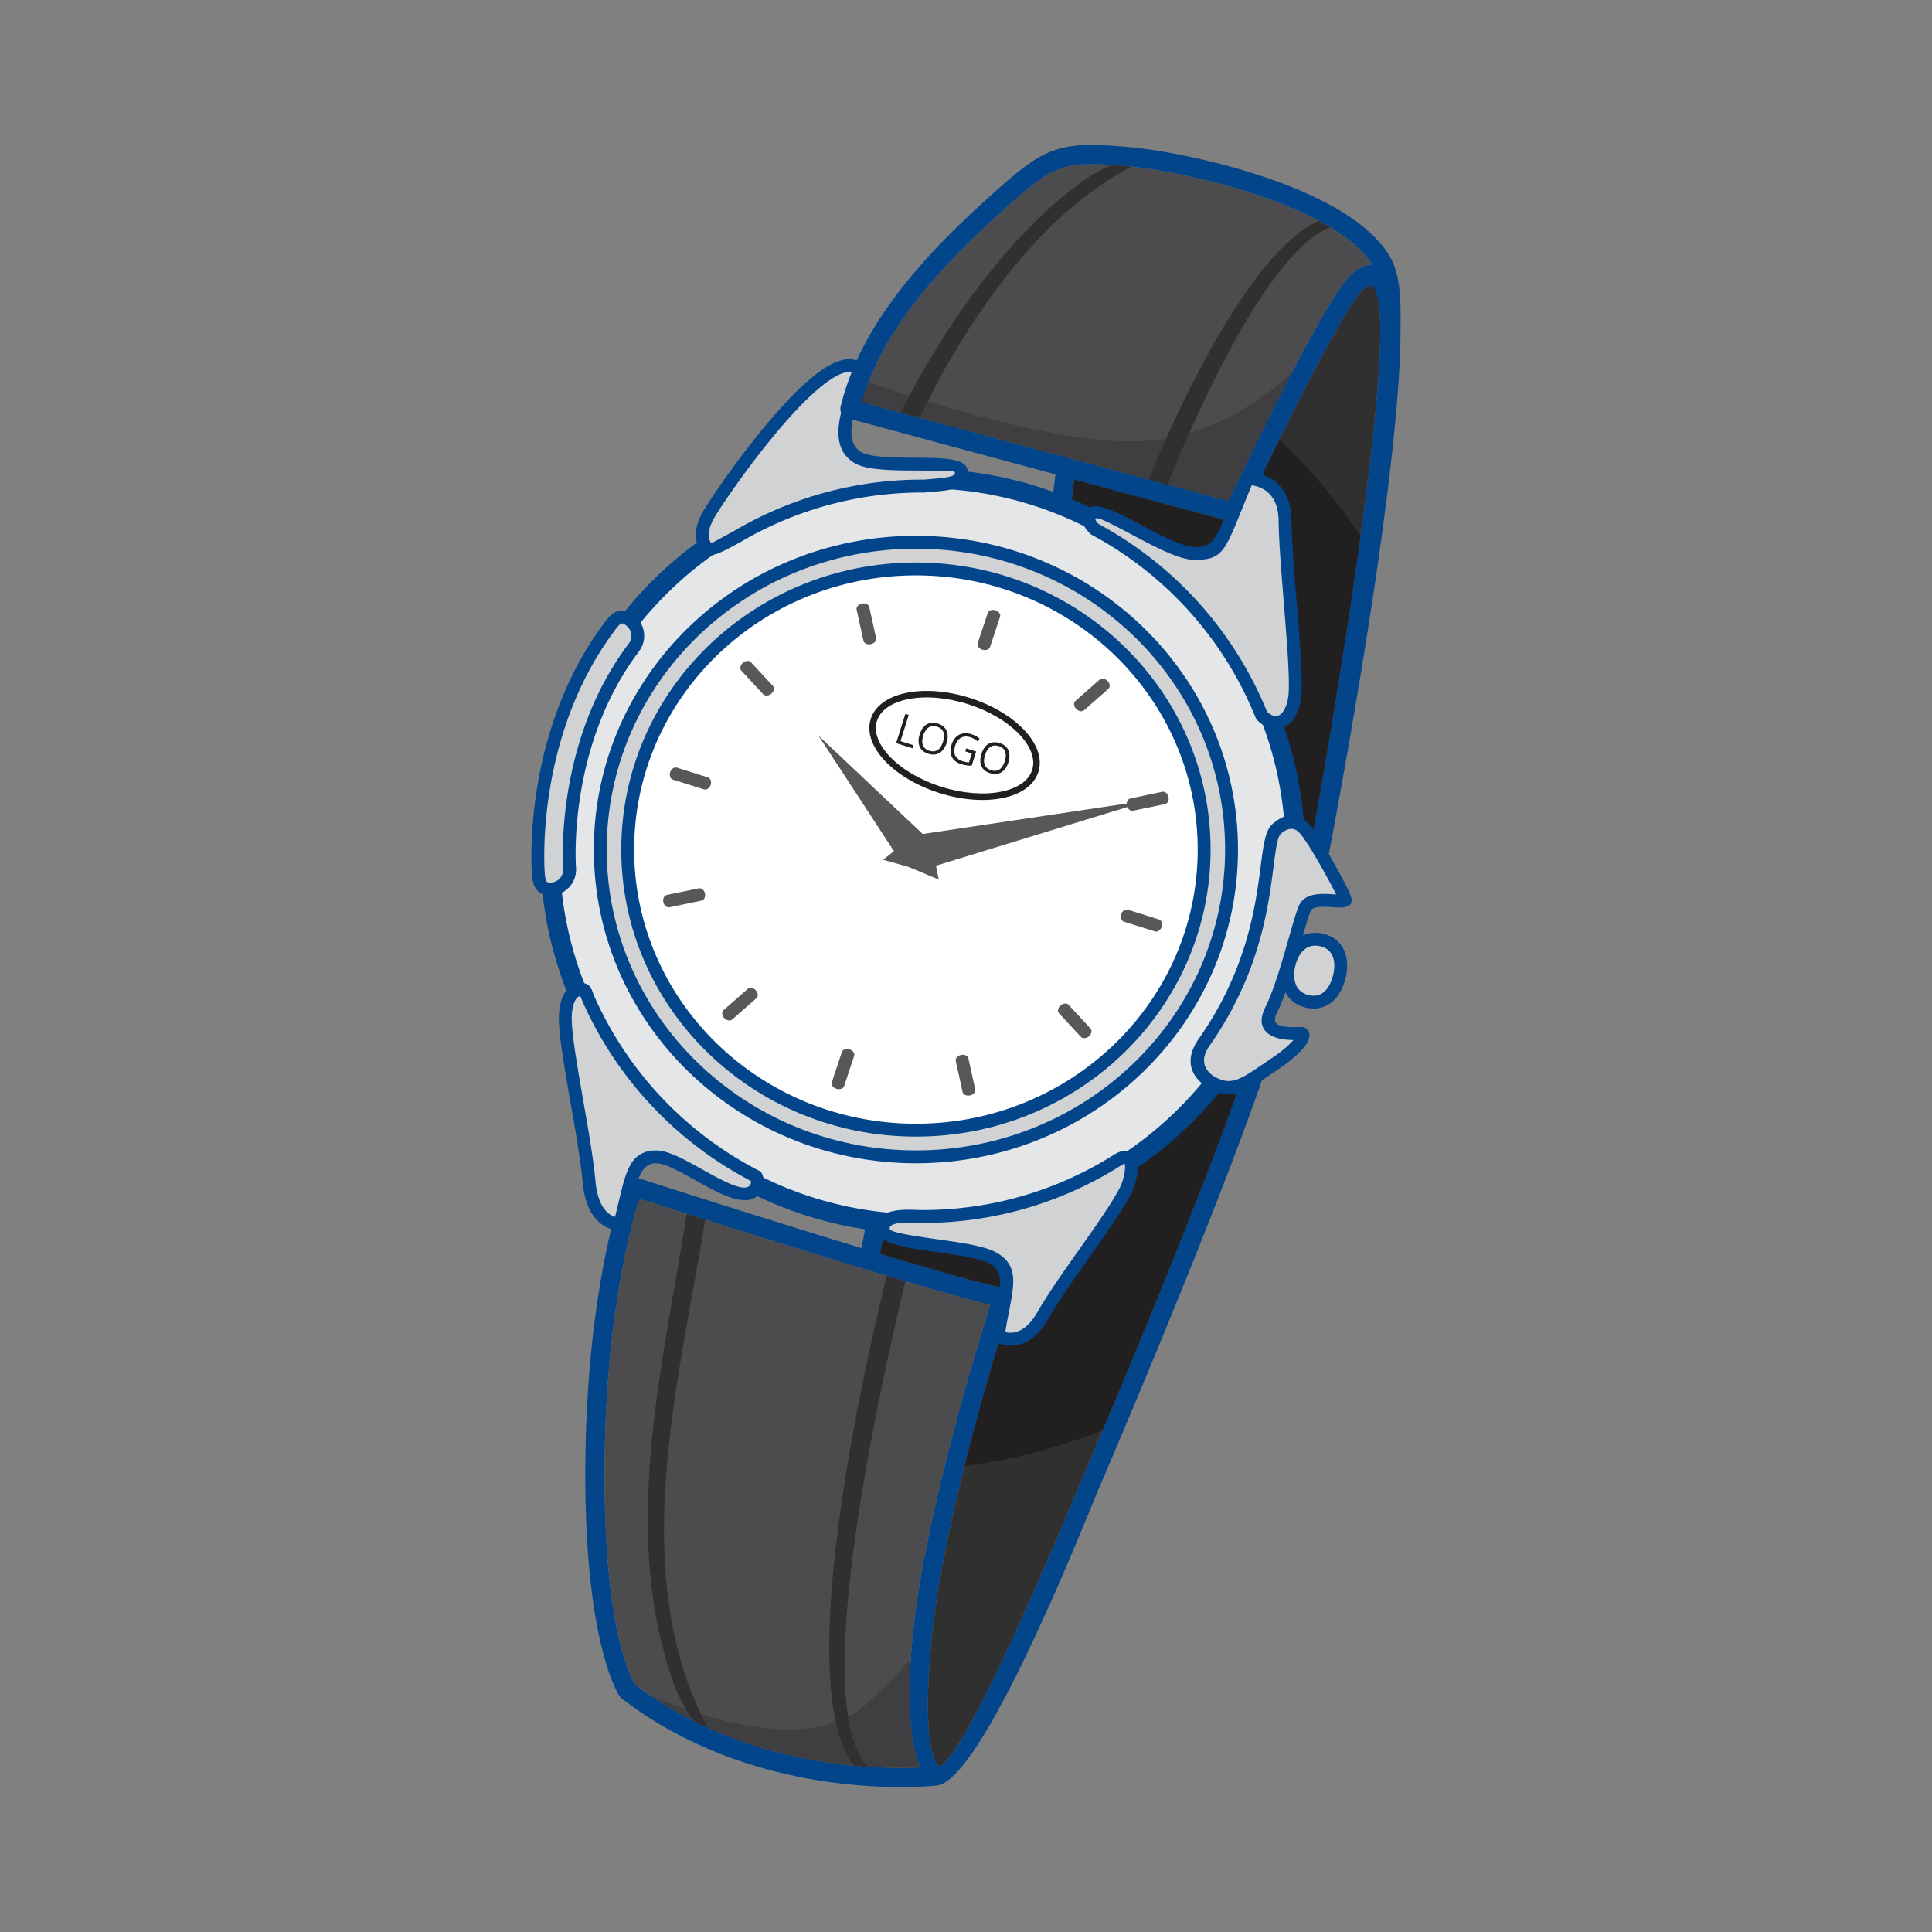 <svg id="Layer_1" xmlns="http://www.w3.org/2000/svg" version="1.1" viewBox="0 0 150 150"><rect x="0" y="0" width="150" height="150" fill="#808080" stroke="none"/><defs><style>.st0{fill:#02458b}.st3,.st5,.st6,.st7,.st8,.st9{fill-rule:evenodd}.st10,.st6{fill:#221f20}.st3{fill:#4c4c4e}.st5{fill:#d0d2d4}.st7{fill:#3f3f41}.st8{fill:#57585a}.st9{fill:#313031}</style></defs><path class="st0" d="M83.79 115.332c7.554-17.689 11.035-27.015 12.453-31.05.566-.215 1.181-.629 1.99-1.18-.909 2.728-4.188 12.027-13.066 32.816-.698 1.633-8.365 21.129-12.078 22.608a.746.746 0 0 1-.284.091c-.039.005-13.648 1.625-24.528-6.74a.764.764 0 0 1-.167-.179c-.163-.242-2.784-4.342-2.664-18.097.123-14.07 3.02-21.709 3.029-21.732a.748.748 0 0 1 .929-.451c.042.013 9.323 3.01 17.481 5.484l.428-2.196c.493.074.99.134 1.491.183l-.478 2.448c4.218 1.267 7.951 2.331 9.674 2.675a.75.75 0 0 1 .589.882l-.028.101c-.17.52-5.168 15.847-6.193 25.922-.862 8.475.233 9.961.536 10.206 2.055-.419 10.356-20.57 10.886-21.793Zm-7.642-14.21c-6.085-1.541-21.154-6.339-25.807-7.831a.699.699 0 0 0-.557.05.693.693 0 0 0-.353.434c-.798 2.735-2.399 9.484-2.49 19.838-.109 12.482 1.974 16.527 2.35 17.155 8.485 6.463 18.679 6.612 22.136 6.45-.613-1.452-1.159-4.421-.547-10.446.863-8.486 4.463-20.534 5.777-24.739a.697.697 0 0 0-.059-.566.695.695 0 0 0-.452-.346Z"/><path class="st3" d="M76.888 101.303c-5.8-1.371-23.508-7.036-27.242-8.235-.674 2.113-2.605 9.143-2.705 20.546-.109 12.482 1.974 16.527 2.35 17.155 8.485 6.463 18.679 6.612 22.136 6.45-.613-1.452-1.159-4.421-.547-10.446.921-9.049 4.953-22.15 6.007-25.469Z"/><path class="st9" d="M96.243 84.282c-.655.249-1.244.23-1.992-.152h-.002c-5.302 6.641-13.465 10.898-22.624 10.898-.952 0-1.892-.047-2.821-.137l-.478 2.448c4.218 1.267 7.951 2.331 9.674 2.675a.75.75 0 0 1 .589.882l-.028.101c-.17.52-5.168 15.847-6.193 25.922-.862 8.475.233 9.961.536 10.206 2.055-.419 10.356-20.57 10.886-21.793 7.554-17.689 11.035-27.015 12.453-31.05Z"/><path class="st6" d="M96.243 84.282c-.655.249-1.244.23-1.992-.152h-.002c-5.302 6.641-13.465 10.898-22.624 10.898-.952 0-1.892-.047-2.821-.137l-.478 2.448c4.218 1.267 7.951 2.331 9.674 2.675a.75.75 0 0 1 .589.882l-.028.101c-.103.316-1.983 6.08-3.674 12.815a42.045 42.045 0 0 0 10.731-2.784c6.299-14.922 9.327-23.052 10.626-26.746Z"/><path class="st7" d="M50.475 131.623c3.936 1.703 12.467 4.661 16.858.621a47.215 47.215 0 0 0 3.373-3.407c-.305 4.66.182 7.106.721 8.382-3.297.155-12.725.026-20.952-5.596Z"/><path class="st9" d="M70.288 99.483c-1.679 7.109-7.646 32.782-2.921 37.684a38.474 38.474 0 0 1-1.072-.087c-4.785-6.266.689-30.432 2.546-38.025.491.147.975.29 1.447.429Zm-16.435 34.128c-.725-1-1.296-2.205-1.442-2.607-4.315-11.868-1.01-24.542.862-36.525a.758.758 0 0 1 .077-.228l1.406.446-.004.025c-1.826 11.32-5.317 24.439-1.437 35.674.264.764.983 2.608 1.688 3.762a29.956 29.956 0 0 1-1.149-.549Z"/><path class="st3" d="M95.375 38.901c1.389-2.937 7.772-16.29 9.71-17.745.568-.426 1.042-.61 1.439-.627-.613-.964-1.612-1.844-2.843-2.635-2.362-1.518-5.542-2.69-8.562-3.519-2.99-.821-5.808-1.306-7.533-1.461-2.415-.217-3.85-.259-5.041.102-1.177.357-2.222 1.147-3.862 2.595-2.495 2.202-5.112 4.678-7.299 7.422-1.999 2.509-3.639 5.241-4.487 8.187 2.722.736 13.07 3.531 28.477 7.681Z"/><path class="st0" d="M95.632 38.359c1.786-3.757 7.616-15.824 9.453-17.203l.027-.02.026-.019.024-.017.003-.002c.533-.384.981-.552 1.359-.569-.613-.964-1.612-1.844-2.843-2.635-2.362-1.518-5.542-2.69-8.562-3.519-2.99-.821-5.808-1.306-7.533-1.461-2.415-.217-3.85-.259-5.041.102-1.177.357-2.222 1.147-3.862 2.595-2.495 2.202-5.112 4.678-7.299 7.422-1.833 2.301-3.364 4.789-4.26 7.458a.7.7 0 0 0 .048.569.694.694 0 0 0 .447.355c3.499.945 13.21 3.568 27.175 7.329a.716.716 0 0 0 .838-.386Zm-12.225-1.122-.283 2.301a28.601 28.601 0 0 0-1.439-.579l.261-2.126c-9.624-2.597-15.739-4.251-16.135-4.358a.747.747 0 0 1-.552-.903c.836-3.457 2.676-6.612 4.955-9.47 2.249-2.821 4.928-5.357 7.48-7.61 1.803-1.591 2.98-2.469 4.418-2.905 1.424-.432 2.999-.395 5.603-.161 1.799.162 4.721.662 7.797 1.507 3.149.865 6.478 2.095 8.977 3.701 1.493.959 2.701 2.058 3.43 3.301.898 1.532.82 3.794.821 5.563.01 10.977-4.567 35.588-5.712 41.573-.438-.774-.87-1.498-1.109-1.846l-.058-.086c1.246-6.915 5.785-33.259 5.262-40.868a.749.749 0 0 1-.107-.349c0-.006-.112-2.023-.899-1.653a.957.957 0 0 0-.219.153l-.022.02-.063.061-.036.037-.066.072-.022.024-.005.006a2.515 2.515 0 0 0-.098.117l-.031.038-.074.094-.039.051-.081.108-.026.035-.012.017-.1.14-.019.027-.031.045-.079.115-.056.083c-.08.12-.163.246-.248.38l-.014.022-.102.162-.021.034-.075.122-.022.036-.09.147-.031.052-.124.206-.007.012-.12.202-.016.028a76.032 76.032 0 0 0-1.361 2.428l-.126.234-.02.037-.147.275c-.147.277-.297.559-.446.844l-.15.287-.017.032-.134.257-.064.123-.087.168-.302.585-.007.014-.143.281-.054.105-.096.189-.449.886-.044.087-.104.208-.09.178-.058.116-.292.585-.033.067-.111.223-.424.857-.023.047-.115.234-.065.133-.071.145-.107.217-.028.057-.132.271-.014.027-.117.24-.053.109-.075.153-.248.511-.005.009-.233.482-.076.158-.038.08-.22.456c-.71 1.476-1.2 2.52-1.307 2.748a.75.75 0 0 1-.893.455l-2.254-.607-9.929-2.666Z"/><path class="st7" d="M100.275 28.989c-2.141 1.943-6.038 4.769-10.961 5.217-7.615.693-21.82-4.549-21.82-4.549l-.077.029c-.187.484-.355.974-.5 1.47l.091.094c2.881.778 13.158 3.555 28.367 7.651.723-1.53 2.801-5.884 4.9-9.912Z"/><path class="st9" d="M102.403 17.146c-6.448 2.867-13.119 19.851-13.212 20.089l1.462.394c.702-1.792 7.136-17.891 12.638-19.978a20.166 20.166 0 0 0-.887-.505ZM86.31 12.81c-.873.378-1.632.819-1.904 1.011-8.714 6.127-14.22 17.719-14.458 18.223l1.466.396c.818-1.784 5.738-12.038 13.386-17.603.573-.417 1.908-1.314 3.063-1.896l-.275-.027c-.46-.041-.884-.076-1.277-.103ZM83.407 37.237l-.283 2.301c.484.21.962.433 1.432.668a.679.679 0 0 1 .216-.332c.795-.728 5.869 3.096 7.98 3.095 1.511 0 1.883-.416 2.746-2.485l-12.091-3.247Zm17.144 28.193 1.04 1.188c.628-3.287 8.509-47.354 4.391-44.266-1.39 1.042-5.917 10.222-8.192 14.955.842.266 1.955 1.014 1.978 3.102.038 3.368.907 10.719.785 13.31-.063 1.353-.611 2.277-1.381 2.371a1.095 1.095 0 0 1-.401-.026 28.854 28.854 0 0 1 1.78 9.367Z"/><path class="st6" d="m83.407 37.237-.283 2.301c.484.21.962.433 1.432.668a.679.679 0 0 1 .216-.332c.795-.728 5.869 3.096 7.98 3.095 1.511 0 1.883-.416 2.746-2.485l-12.091-3.247Zm22.229 4.351a45.675 45.675 0 0 0-6.295-7.47 410.23 410.23 0 0 0-1.551 3.188c.842.266 1.955 1.014 1.978 3.102.038 3.368.907 10.719.785 13.31-.063 1.353-.611 2.277-1.381 2.371a1.095 1.095 0 0 1-.401-.026 28.854 28.854 0 0 1 1.78 9.367l1.04 1.188c.319-1.669 2.506-13.846 4.045-25.029Z"/><path d="M71.625 37.16c15.98 0 28.934 12.954 28.934 28.934S87.605 95.028 71.625 95.028 42.691 82.074 42.691 66.094 55.645 37.16 71.625 37.16Z" style="fill:#e5e6e7;fill-rule:evenodd"/><path class="st0" d="M71.625 36.409c8.197 0 15.618 3.323 20.99 8.694 5.371 5.372 8.694 12.793 8.694 20.99s-3.323 15.618-8.694 20.99c-5.371 5.371-12.793 8.694-20.99 8.694s-15.618-3.323-20.99-8.694c-5.371-5.371-8.694-12.793-8.694-20.99s3.323-15.619 8.694-20.99c5.371-5.371 12.793-8.694 20.99-8.694Zm19.929 9.755c-5.1-5.1-12.146-8.255-19.929-8.255s-14.829 3.155-19.929 8.255c-5.1 5.1-8.255 12.146-8.255 19.93s3.155 14.829 8.255 19.929c5.1 5.1 12.146 8.255 19.929 8.255s14.829-3.155 19.929-8.255c5.1-5.1 8.255-12.146 8.255-19.929s-3.155-14.829-8.255-19.93Z"/><path class="st5" d="M94.251 84.13s-2.299-1.013-.761-3.207c5.741-8.192 4.352-15.498 5.651-16.584 1.49-1.246 2.184.016 2.78.885.596.869 2.385 4.068 2.508 4.577.122.508-2.613-.456-3.121.719-.509 1.175-1.511 5.681-2.605 7.873-1.095 2.192 2.079 1.824 2.36 1.841.28.018.144.866-2.112 2.381-2.257 1.515-3.126 2.318-4.699 1.515Z"/><path class="st0" d="M94.006 84.565c-.36-.177-2.669-1.437-.924-3.928 3.764-5.371 4.409-10.371 4.801-13.416.213-1.654.358-2.781.938-3.265 1.377-1.152 2.247-.645 2.92.16.174.208.331.442.48.663l.111.165c.324.47.989 1.61 1.559 2.65.512.932.953 1.806 1.022 2.091.102.422-.087.647-.489.743-.226.054-.531.034-.893.009-.667-.045-1.598-.109-1.767.281-.174.402-.435 1.314-.743 2.396-.518 1.816-1.171 4.1-1.872 5.503-.274.549-.162.813.077.932l.03.016c.475.219 1.271.188 1.617.175.098-.004.17-.006.217-.004h.004a.598.598 0 0 1 .357.146c.164.141.247.356.203.628a1.435 1.435 0 0 1-.207.512c-.276.451-.926 1.137-2.222 2.008l-.638.433c-1.964 1.339-2.888 1.969-4.565 1.113l-.019-.01Zm-.108-3.357c-1.114 1.589.338 2.362.531 2.456l.048.021c1.151.588 1.919.065 3.549-1.047l.646-.437c.92-.618 1.458-1.104 1.748-1.455-.474-.003-1.101-.052-1.594-.283l-.046-.02c-.732-.365-1.143-1.038-.526-2.273.661-1.323 1.299-3.556 1.805-5.331.314-1.102.58-2.031.79-2.517.45-1.039 1.788-.948 2.747-.883l.143.01a37.25 37.25 0 0 0-.725-1.376c-.553-1.011-1.197-2.115-1.508-2.568l-.116-.172c-.13-.192-.266-.396-.418-.577-.336-.402-.78-.648-1.513-.034-.283.236-.408 1.204-.59 2.625-.404 3.138-1.068 8.29-4.973 13.861Z"/><path class="st5" d="M101.447 77.734c1.309.338 2.185-.535 2.523-1.845.338-1.309.011-2.559-1.298-2.897-1.309-.338-2.238.518-2.576 1.827-.338 1.309.041 2.576 1.351 2.915Z"/><path class="st0" d="M101.611 77.262c.469.11.856.015 1.151-.221.329-.265.572-.703.716-1.237l.02-.077c.134-.541.137-1.06-.023-1.468-.142-.363-.431-.645-.891-.774l-.076-.02c-.454-.107-.84-.026-1.142.188-.369.261-.639.721-.786 1.291l-.006.02c-.137.546-.13 1.072.041 1.487.153.371.454.659.92.79l.077.02Zm1.772.558c-.54.431-1.225.605-2.034.403l-.028-.006c-.821-.213-1.354-.721-1.629-1.386-.255-.618-.274-1.365-.084-2.114l.005-.022c.205-.794.608-1.453 1.173-1.854.541-.384 1.214-.529 1.985-.337l.026.006c.827.214 1.346.721 1.606 1.385.24.615.243 1.356.052 2.104l-.004.016c-.196.757-.557 1.396-1.07 1.805Z"/><path class="st5" d="M66.309 28.444c-2.844-.894-9.916 9.257-11.208 11.371-.724 1.185-.7 2.105-.276 2.661.28.367 1.091-.099 2.448-.839a28.226 28.226 0 0 1 14.351-3.897h.09c2.142-.168 3.105-.245 2.909-1.186-.206-.988-6.358-.05-8.008-1.021-1.08-.636-1.143-1.85-.89-3.084a.747.747 0 0 1-.466-.876 19.573 19.573 0 0 1 1.05-3.127Z"/><path class="st0" d="M66.393 29.053a.764.764 0 0 0-.098-.074c-.414-.253-1.098.003-1.92.567-.948.65-2.026 1.698-3.098 2.891-2.553 2.842-5.039 6.473-5.75 7.637-.301.493-.454.923-.492 1.284-.036.345.038.62.187.814.008.011.622-.324 1.643-.881l.17-.093a28.677 28.677 0 0 1 14.59-3.96l.057.003c1.035-.081 1.785-.141 2.21-.28.195-.064.276-.153.244-.307-.021-.103-1.44-.111-3.011-.12-1.825-.011-3.827-.023-4.761-.572-2.103-1.238-1.106-4.014-.442-5.861.227-.632.543-.982.471-1.047Zm.421-.925c.087.053.17.115.246.183.425.382.154 1.134-.202 2.125-.552 1.537-1.382 3.848.008 4.666.704.414 2.565.426 4.261.436 1.996.012 3.798.022 3.984.914.163.787-.14 1.207-.912 1.459-.542.177-1.343.241-2.446.328h-.129c-2.531 0-4.982.339-7.312.971a27.673 27.673 0 0 0-6.776 2.85l-.195.108c-1.49.813-2.385 1.303-2.913.611-.298-.39-.45-.905-.386-1.521.052-.502.249-1.074.632-1.702.726-1.189 3.262-4.895 5.859-7.786 1.118-1.244 2.255-2.346 3.278-3.047 1.148-.787 2.195-1.088 3.002-.594Z"/><path class="st5" d="M48.123 95.028s-2.079.16-2.391-3.307c-.312-3.466-1.733-9.74-1.837-12.409-.054-1.394.364-2.352 1.052-2.462.557-.089.551.282.748.729a28.468 28.468 0 0 0 13.014 13.763c.154.384.123.715-.108 1.002-1.219 1.519-5.763-2.562-7.67-2.527-1.906.034-1.964 2.045-2.807 5.211Z"/><path class="st0" d="M48.13 95.527c-.222.008-2.555.006-2.894-3.762-.144-1.6-.541-3.871-.928-6.09-.433-2.478-.854-4.894-.911-6.343-.03-.77.075-1.431.285-1.923.253-.592.661-.967 1.187-1.051.854-.136.996.25 1.198.802.024.065.05.136.086.217a27.882 27.882 0 0 0 5.234 7.853 27.95 27.95 0 0 0 7.55 5.668c.111.057.192.15.236.258.108.268.15.525.124.774a1.367 1.367 0 0 1-.306.727c-.977 1.218-3.022.08-5.001-1.021-1.211-.674-2.395-1.333-3.05-1.321-1.172.021-1.46 1.234-1.933 3.23-.113.477-.236.996-.4 1.61a.5.5 0 0 1-.476.372Zm-1.902-3.849c.188 2.094 1.034 2.653 1.522 2.801.1-.395.194-.792.283-1.164.584-2.463.939-3.96 2.89-3.995.922-.016 2.221.706 3.55 1.446 1.617.9 3.288 1.829 3.739 1.267a.388.388 0 0 0 .091-.203.532.532 0 0 0-.008-.141A28.961 28.961 0 0 1 45.238 77.78a4.631 4.631 0 0 1-.11-.28c-.035-.096-.06-.164-.103-.158-.164.026-.311.19-.425.457-.154.362-.231.875-.207 1.493.053 1.362.471 3.755.899 6.21.388 2.22.785 4.493.936 6.175Z"/><path class="st5" d="M77.496 103.718s1.886 1.202 3.495-1.621c1.609-2.823 5.323-7.493 6.434-9.736.409-.825.945-3.305-.685-2.275a28.22 28.22 0 0 1-15.115 4.362c-.81 0-3.271-.29-3.04 1.045.202 1.17 6.752 1.178 8.523 2.184 1.771 1.006.865 2.777.389 6.041Z"/><path class="st0" d="M78.047 103.416c.488.14 1.523.166 2.51-1.564.776-1.362 2.016-3.121 3.228-4.84 1.33-1.887 2.627-3.727 3.193-4.871.174-.351.374-1.04.372-1.553a.99.99 0 0 0-.024-.241 1.35 1.35 0 0 0-.321.161 28.747 28.747 0 0 1-15.381 4.441l-.409-.012c-.443-.016-1.054-.039-1.543.046-.357.062-.638.183-.596.427.049.286 1.916.553 3.84.828 1.758.251 3.56.508 4.437 1.007 1.69.96 1.422 2.338.98 4.608a47.806 47.806 0 0 0-.286 1.564Zm3.377-1.073c-1.727 3.03-3.839 1.997-4.154 1.82a.502.502 0 0 1-.269-.516c.109-.75.236-1.401.35-1.986.358-1.833.574-2.946-.491-3.551-.711-.404-2.419-.648-4.085-.886-2.29-.327-4.511-.645-4.684-1.648-.174-1.007.513-1.424 1.412-1.579.582-.101 1.256-.076 1.746-.058.123.005.234.008.374.008 2.69 0 5.286-.379 7.737-1.086a27.72 27.72 0 0 0 7.113-3.198c.368-.233.678-.329.936-.323h.008a.851.851 0 0 1 .77.487c.11.209.157.473.157.76.002.664-.253 1.548-.474 1.994-.603 1.217-1.92 3.086-3.271 5.004-1.2 1.704-2.429 3.447-3.176 4.758Z"/><path class="st5" d="M44.225 67.42a1.502 1.502 0 0 1-1.4 1.599c-.828.055-.978-.454-1.033-1.282-.002-.03-.832-10.669 5.589-19.16.5-.662.877-.912 1.539-.412.662.5.794 1.443.294 2.105-5.735 7.584-4.99 17.122-4.989 17.149Z"/><path class="st0" d="M44.724 67.419a1.997 1.997 0 0 1-.494 1.419 1.997 1.997 0 0 1-1.375.679c-.62.041-1.003-.153-1.254-.532-.207-.314-.276-.722-.308-1.214-.012-.16-.807-10.905 5.688-19.494.306-.405.59-.689.945-.812.405-.141.812-.06 1.293.302.441.333.706.814.776 1.322a1.996 1.996 0 0 1-.384 1.482c-5.582 7.383-4.901 16.657-4.889 16.81l.002.038Zm-1.243.763c.168-.192.264-.45.246-.727-.012-.159-.721-9.804 5.088-17.485a1.005 1.005 0 0 0-.196-1.405c-.181-.137-.294-.181-.368-.156-.124.041-.278.213-.472.47-6.268 8.289-5.5 18.668-5.489 18.822l.002.034c.022.321.058.57.143.699.045.068.152.101.359.087a.997.997 0 0 0 .687-.34Z"/><path d="M71.112 43.509c12.735 0 23.058 10.05 23.058 22.449S83.847 88.407 71.112 88.407 48.053 78.356 48.053 65.958s10.323-22.449 23.059-22.449Z" style="fill-rule:evenodd;fill:#fff"/><path d="M71.112 42.1c13.535 0 24.506 10.681 24.506 23.859S84.646 89.817 71.112 89.817 46.605 79.136 46.605 65.959 57.577 42.1 71.112 42.1h0Zm0 2.072c12.359 0 22.378 9.754 22.378 21.787S83.471 87.746 71.112 87.746s-22.378-9.754-22.378-21.787 10.019-21.787 22.378-21.787h0Z" style="fill:#d0d2d4;stroke:#02458b;stroke-linecap:round;stroke-linejoin:round;stroke-width:1px;fill-rule:evenodd"/><path class="st8" d="m72.864 68.279-2.783-1.163-6.54-10.009 8.756 8.264.585 2.893c.007.034.014.03-.019.016Z"/><path class="st8" d="m68.587 66.738 2.336-1.88 18.391-2.748-17.808 5.461-2.913-.809c-.034-.01-.033-.001-.006-.024ZM76.863 50.238c-.065.196-.332.287-.595.204-.264-.083-.425-.309-.36-.505l.781-2.35c.065-.196.332-.287.595-.204.264.083.425.309.36.505l-.781 2.35ZM65.535 84.33c-.065.196-.332.287-.595.204-.264-.083-.425-.309-.359-.505l.781-2.35c.065-.196.332-.287.595-.205.264.083.425.309.36.505l-.781 2.35ZM87.259 71.558c-.201-.064-.295-.323-.21-.58.085-.257.318-.413.519-.35l2.414.761c.201.063.295.323.21.579-.085.257-.317.414-.519.35l-2.414-.76ZM52.242 60.529c-.201-.064-.295-.323-.21-.58.085-.257.318-.413.519-.35l2.414.761c.201.063.295.323.21.579-.085.257-.318.414-.519.35l-2.414-.76ZM84.166 55.144c-.157.138-.435.087-.62-.113-.186-.2-.209-.475-.052-.613l1.883-1.655c.157-.138.435-.088.621.113.186.2.209.474.052.612l-1.883 1.655ZM56.847 79.153c-.157.138-.435.088-.62-.113-.186-.2-.209-.475-.052-.613l1.883-1.655c.157-.138.435-.087.62.113s.209.475.052.613l-1.884 1.655Z"/><path class="st8" d="M87.971 62.947c-.207.043-.422-.136-.479-.4-.058-.264.063-.513.27-.556l2.481-.517c.207-.043.422.136.48.4.058.264-.063.513-.27.556l-2.481.516ZM51.981 70.442c-.207.043-.422-.136-.48-.4-.058-.264.063-.513.27-.556l2.481-.517c.207-.043.422.136.48.4.058.264-.063.513-.27.556l-2.481.517ZM82.22 78.668c-.142-.153-.09-.423.116-.604.206-.181.488-.203.629-.05l1.7 1.834c.141.153.09.423-.116.604-.206.181-.488.203-.629.05l-1.7-1.833ZM57.558 52.07c-.142-.153-.09-.424.116-.604.206-.181.488-.203.629-.05l1.7 1.833c.142.153.09.423-.116.604-.206.181-.488.203-.629.05l-1.7-1.833ZM74.204 82.372c-.044-.202.14-.41.411-.467.271-.056.526.061.571.262l.531 2.415c.044.201-.14.41-.411.467-.271.056-.527-.061-.571-.262l-.531-2.415ZM66.507 47.333c-.044-.201.14-.41.411-.467.271-.056.526.061.571.262l.531 2.416c.045.201-.139.41-.41.467-.271.056-.527-.061-.571-.262l-.531-2.416Z"/><path class="st10" d="M75.276 54.179c1.772.558 3.255 1.464 4.22 2.475 1.002 1.05 1.456 2.225 1.126 3.273-.331 1.049-1.376 1.751-2.798 2.037-1.371.276-3.105.168-4.877-.391-1.772-.558-3.255-1.464-4.22-2.475-1.001-1.05-1.456-2.224-1.126-3.273.33-1.049 1.376-1.751 2.798-2.037 1.371-.276 3.105-.168 4.877.391Zm3.854 2.824c-.909-.952-2.317-1.809-4.007-2.341-1.69-.532-3.334-.638-4.625-.378-1.24.25-2.143.834-2.414 1.693-.27.859.134 1.855 1.008 2.771.909.952 2.317 1.809 4.007 2.341 1.69.532 3.334.637 4.625.378 1.24-.25 2.143-.834 2.414-1.693.27-.859-.134-1.855-1.008-2.771Z"/><path class="st10" d="m69.576 57.698.715-2.272.264.083-.64 2.033 1.002.316-.075.238-1.266-.399Zm3.918-.018c-.115.364-.297.621-.546.771-.25.151-.538.174-.866.071-.335-.105-.561-.289-.678-.551-.117-.262-.118-.579 0-.952.117-.37.298-.628.545-.774.247-.146.537-.166.873-.061.327.103.549.287.667.552.118.265.12.58.005.944Zm-1.81-.571c-.097.308-.105.562-.024.762.081.2.247.34.496.418.252.079.467.06.645-.058s.316-.332.413-.64c.096-.305.105-.557.027-.755-.078-.198-.243-.337-.494-.416-.252-.079-.468-.06-.649.058s-.319.329-.415.632Zm3.331.994.772.243-.348 1.105a2.603 2.603 0 0 1-.835-.135c-.344-.108-.58-.295-.706-.56-.127-.265-.133-.582-.016-.951.074-.236.187-.428.337-.576.151-.148.33-.24.538-.278.208-.038.431-.019.671.057.242.076.454.192.635.346l-.176.201a1.585 1.585 0 0 0-.551-.317c-.277-.087-.518-.073-.726.043-.207.116-.356.319-.448.612-.097.306-.095.563.005.768.1.206.295.354.585.446.157.05.317.08.479.091l.221-.7-.508-.16.074-.235Zm3.274 1.087c-.115.364-.297.621-.546.772-.25.15-.538.174-.866.071-.335-.105-.561-.289-.677-.551-.117-.262-.118-.579 0-.952.117-.37.298-.628.545-.774.246-.146.537-.167.873-.061.327.103.549.287.667.552.118.265.12.58.005.944Zm-1.811-.57c-.097.308-.105.562-.024.762.081.2.247.34.496.418.252.079.467.06.645-.058s.316-.332.413-.641c.096-.305.105-.557.027-.755-.078-.198-.242-.337-.493-.416-.252-.079-.468-.06-.649.058s-.319.328-.415.632Z"/><path class="st5" d="M96.859 37.16s2.872-.12 2.909 3.248c.038 3.368.907 10.719.785 13.31-.063 1.353-.611 2.277-1.381 2.371-.385.047-.796-.115-1.22-.539a28.465 28.465 0 0 0-12.95-14.462c-.48-.46-.629-.85-.23-1.215.795-.728 5.869 3.096 7.98 3.095 2.112-.001 1.999-.81 4.106-5.808Z"/><path class="st0" d="M96.844 36.662c.009 0 3.38-.141 3.423 3.743.017 1.497.208 3.87.399 6.239.228 2.827.455 5.651.387 7.098v.01c-.037.752-.213 1.395-.49 1.869-.321.552-.78.897-1.329.964a1.63 1.63 0 0 1-.87-.138 2.544 2.544 0 0 1-.762-.544.483.483 0 0 1-.111-.168 27.968 27.968 0 0 0-12.722-14.208.453.453 0 0 1-.111-.081c-.308-.294-.514-.585-.585-.889-.09-.383.015-.732.365-1.052.66-.604 2.291.26 4.097 1.217 1.572.833 3.296 1.747 4.219 1.746 1.411 0 1.615-.507 2.73-3.27.246-.611.534-1.324.918-2.234a.5.5 0 0 1 .443-.305Zm2.427 3.751c-.024-2.212-1.448-2.65-2.089-2.735-.287.689-.547 1.334-.774 1.894-1.327 3.291-1.571 3.894-3.656 3.895-1.174 0-3.01-.973-4.684-1.86-1.482-.785-2.82-1.494-2.96-1.366-.048.044-.068.074-.064.091.021.089.113.208.258.353a28.975 28.975 0 0 1 13.073 14.581c.136.125.267.214.391.268a.655.655 0 0 0 .346.059c.223-.027.427-.196.587-.472.2-.344.329-.832.357-1.42v-.006c.065-1.368-.161-4.17-.387-6.973-.19-2.364-.381-4.73-.399-6.309Z"/></svg>